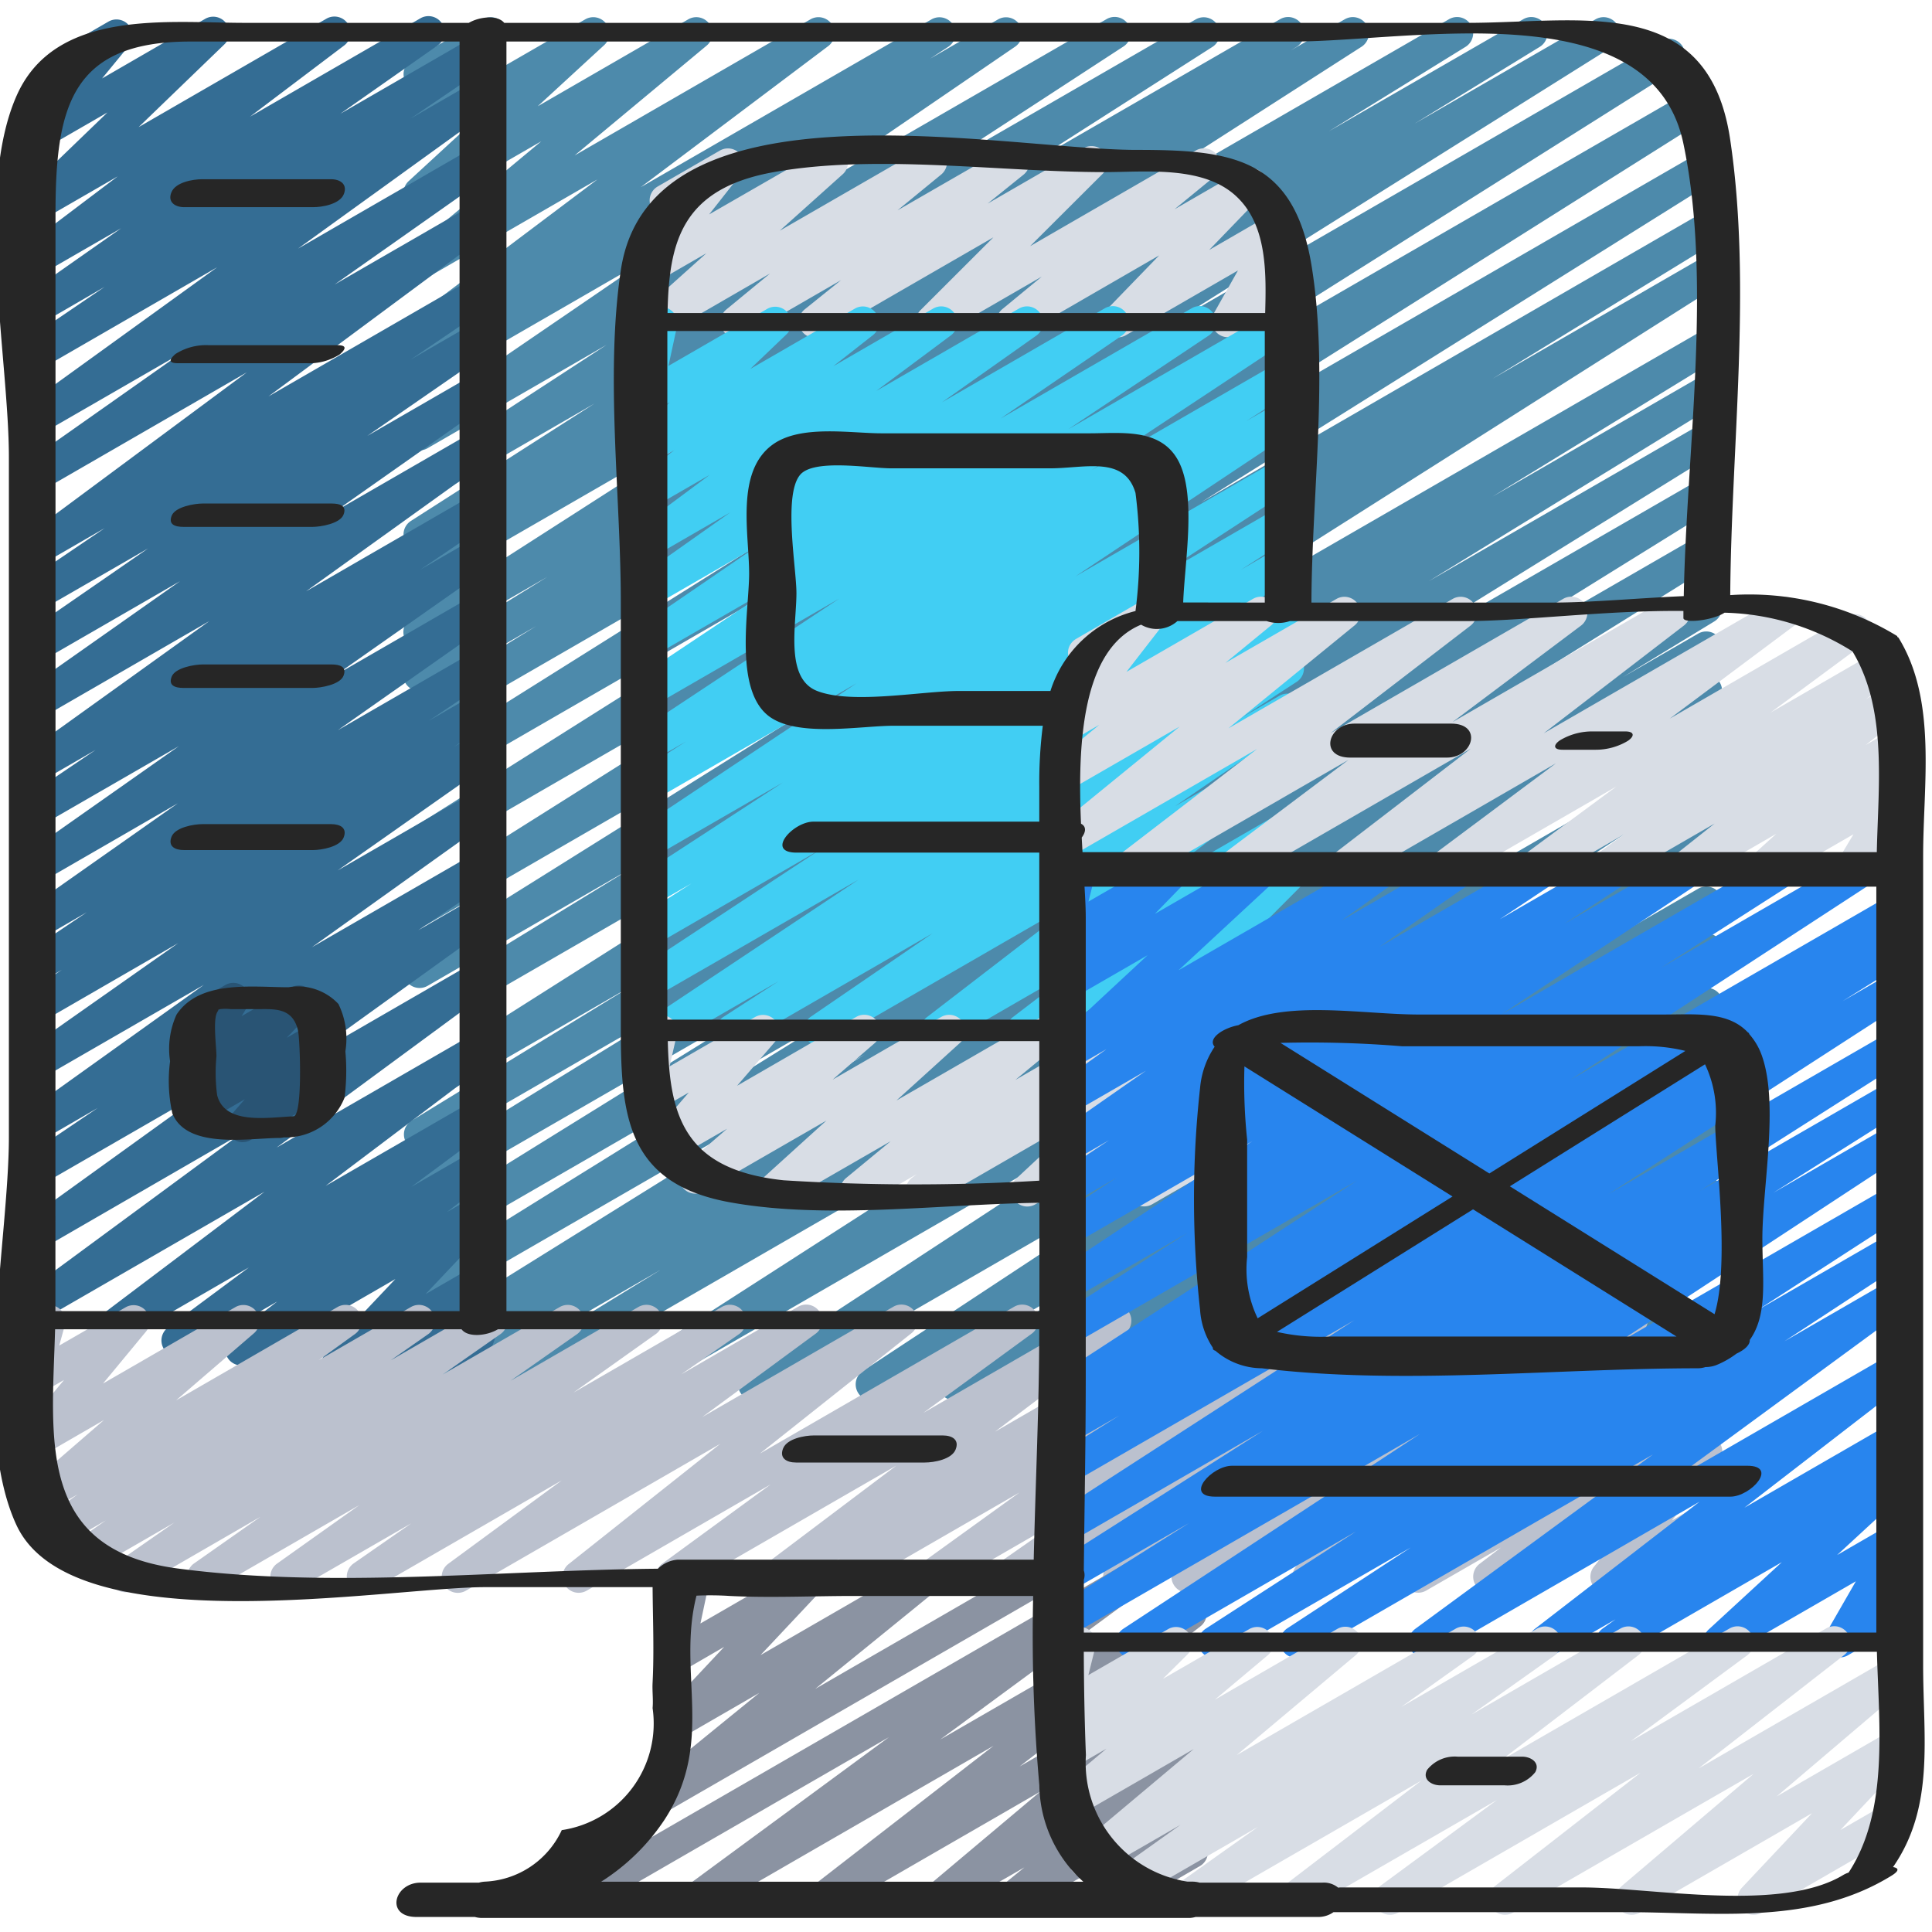<svg id="Outer_Lines" data-name="Outer Lines" xmlns="http://www.w3.org/2000/svg" viewBox="0 0 60 60"><defs><style>.cls-1{fill:#4d8aab;}.cls-2{fill:#346d94;}.cls-3{fill:#d8dde5;}.cls-4{fill:#41cef3;}.cls-5{fill:#bbc1ce;}.cls-6{fill:#8b93a2;}.cls-7{fill:#2885ee;}.cls-8{fill:#295474;}.cls-9{fill:#262626;}</style></defs><title>009 - Design Mobile App</title><path class="cls-1" d="M13.343,43.5a.5.5,0,0,1-.26-.927L15.93,40.84l-2.65,1.529a.5.5,0,0,1-.513-.857L26.854,32.75,13.28,40.586a.5.5,0,0,1-.513-.857L26.185,31.4l-12.9,7.451a.5.5,0,0,1-.513-.858l12.7-7.869L13.28,37.155a.5.5,0,0,1-.511-.858l8.877-5.456-8.366,4.83a.5.5,0,0,1-.51-.859l6.9-4.224L13.28,34.275a.5.5,0,0,1-.517-.854L32.357,21,13.28,32.01a.5.5,0,0,1-.51-.86l6.875-4.209L13.28,30.616a.5.5,0,0,1-.515-.857L28.7,19.79,13.28,28.7a.5.5,0,0,1-.516-.856L30.618,16.59,13.28,26.6a.5.5,0,0,1-.516-.856L29.851,14.971,13.28,24.538a.5.5,0,0,1-.515-.857l13.779-8.648L13.28,22.691a.5.5,0,0,1-.511-.858l3.881-2.388-3.37,1.946a.5.5,0,0,1-.512-.859L17,17.914,13.28,20.062a.5.5,0,0,1-.52-.854l11.068-7.1L13.28,18.194a.5.5,0,0,1-.513-.858l.425-.264a.5.5,0,0,1-.431-.894l5.7-3.645L13.28,15.525a.5.5,0,0,1-.523-.852l6.078-3.962L13.28,13.919a.5.5,0,0,1-.532-.846l7.367-5.036L13.28,11.983a.5.5,0,0,1-.522-.852l.572-.373-.05.029a.5.5,0,0,1-.551-.832l5.825-4.383L13.28,8.616a.5.5,0,0,1-.57-.817l4.1-3.411L13.28,6.425a.5.5,0,0,1-.589-.8l2.064-1.9-1.475.851a.5.5,0,0,1-.657-.723l.885-1.246-.228.131a.5.5,0,0,1-.5-.866L14.992.6a.5.5,0,0,1,.657.722l-.884,1.247L18.176.6a.5.5,0,0,1,.589.8L16.7,3.3,21.375.6a.5.5,0,0,1,.57.817l-4.1,3.411L25.17.6a.5.5,0,0,1,.551.832L19.9,5.813,28.931.6a.5.5,0,0,1,.522.852l-.566.369L31,.6a.5.5,0,0,1,.532.845L24.167,6.479,34.354.6a.5.5,0,0,1,.524.852L28.8,5.413,37.138.6a.5.5,0,0,1,.519.854l-5.7,3.642L39.747.6a.5.5,0,0,1,.514.858l-.177.109L41.76.6a.5.5,0,0,1,.52.854l-11.065,7.1L44.994.6a.5.5,0,0,1,.513.859L41.266,4.079,47.3.6a.5.5,0,0,1,.512.859L43.928,3.842,49.55.6a.5.5,0,0,1,.515.857L36.284,10.1,51.571,1.275a.5.5,0,0,1,.517.856L35,12.9,52.559,2.768a.5.5,0,0,1,.516.856L35.218,14.875l17.5-10.106a.5.5,0,0,1,.514.857L37.3,15.6,52.723,6.689a.5.5,0,0,1,.51.859l-6.877,4.211,6.368-3.676a.5.5,0,0,1,.517.855L33.646,21.364l19.08-11.016a.5.5,0,0,1,.51.859l-6.888,4.218,6.379-3.683a.5.5,0,0,1,.511.859l-8.869,5.45,8.359-4.825a.5.5,0,0,1,.513.857L40.533,21.958l12.2-7.04a.5.5,0,0,1,.513.858L39.821,24.108,52.73,16.655a.5.5,0,0,1,.514.858L39.163,26.271l13.568-7.833a.5.5,0,0,1,.51.86L50.4,21.028l2.333-1.347a.5.5,0,0,1,.512.859l-5.129,3.145,4.618-2.666a.5.5,0,0,1,.521.853L37.343,32.1l15.392-8.887a.5.5,0,0,1,.524.851L38.722,33.575l14.015-8.092a.5.5,0,0,1,.526.85L41.479,34.1l11.259-6.5a.5.5,0,0,1,.52.854L48.294,31.63l4.445-2.567a.5.5,0,0,1,.526.851l-6.5,4.292,5.977-3.452a.5.5,0,0,1,.528.85l-4.834,3.224,4.307-2.486a.5.5,0,0,1,.546.836L46.7,38.024l6.049-3.491a.5.5,0,0,1,.558.826l-4.621,3.613,4.064-2.347a.5.5,0,0,1,.564.822l-2.323,1.871L52.747,38.3a.5.5,0,0,1,.638.748l-1.734,2.127,1.1-.633a.5.5,0,0,1,.735.554L53.2,42.224a.5.5,0,0,1,.049.89l-.5.289a.5.5,0,0,1-.735-.553L52.227,42l-2.433,1.4a.5.5,0,0,1-.638-.748l1.735-2.128L45.9,43.408a.5.5,0,0,1-.563-.822l2.322-1.872-4.67,2.7a.5.5,0,0,1-.557-.826l4.624-3.614-7.7,4.443a.5.5,0,0,1-.669-.159.5.5,0,0,1,.123-.676l6.591-4.847L35.56,43.416a.5.5,0,0,1-.528-.849l4.833-3.224-7.058,4.075a.5.5,0,0,1-.526-.85l6.5-4.291L29.873,43.42a.5.5,0,0,1-.519-.854l4.966-3.179-6.989,4.035a.5.5,0,0,1-.525-.851l11.785-7.765L23.66,43.425a.5.5,0,0,1-.523-.851l14.537-9.509L19.725,43.428a.5.5,0,0,1-.521-.854L35.112,32.347l-19.2,11.084a.5.5,0,0,1-.512-.859l5.125-3.142-6.934,4A.494.494,0,0,1,13.343,43.5Z"/><path class="cls-2" d="M14.365,43.38a.5.5,0,0,1-.469-.67l.171-.477-1.395.806a.5.5,0,0,1-.622-.767l.48-.535-1.785,1.031a.5.5,0,0,1-.613-.777l2.148-2.27L7.737,42.343a.5.5,0,0,1-.553-.829L8.61,40.42,5.761,42.064a.5.5,0,0,1-.548-.834L7.73,39.361l-4.15,2.4a.5.5,0,0,1-.551-.832L8.215,37.01l-6.935,4a.5.5,0,0,1-.546-.835l6.7-4.933L1.28,38.8a.5.5,0,0,1-.542-.838l5.906-4.255L1.28,36.8a.5.5,0,0,1-.53-.847l2.285-1.545L1.28,35.425a.5.5,0,0,1-.541-.839l5.592-4L1.28,33.5a.5.5,0,0,1-.537-.842l4.792-3.369L1.28,31.748A.5.5,0,0,1,.753,30.9L1.92,30.12l-.64.37a.5.5,0,0,1-.529-.848l1.942-1.309L1.28,29.15a.5.5,0,0,1-.537-.842l4.78-3.361L1.279,27.4a.5.5,0,0,1-.538-.842l4.812-3.384L1.279,25.639a.5.5,0,0,1-.53-.848l2.218-1.5-1.688.975a.5.5,0,0,1-.542-.84L6.5,19.289,1.279,22.305a.5.5,0,0,1-.538-.842L5.59,18.05,1.279,20.539a.5.5,0,0,1-.534-.845L4.6,17.032,1.279,18.946a.5.5,0,0,1-.53-.847l2.506-1.7L1.279,17.541a.5.5,0,0,1-.548-.835l6.934-5.142L1.279,15.251a.5.5,0,0,1-.538-.841l4.871-3.431-4.333,2.5a.5.5,0,0,1-.543-.838L6.745,8.3,1.279,11.457a.5.5,0,0,1-.53-.848l2.5-1.7L1.279,10.051a.5.5,0,0,1-.537-.842L3.763,7.088,1.279,8.522A.5.5,0,0,1,.728,7.69L3.655,5.477,1.279,6.849a.5.5,0,0,1-.6-.793L3.337,3.492,1.279,4.68a.5.5,0,0,1-.635-.751l.992-1.206a.5.5,0,0,1-.208-.931L3.361.675A.5.5,0,0,1,4,1.426l-.83,1.01L6.363.59a.5.5,0,0,1,.6.793L4.306,3.947,10.138.58a.5.5,0,0,1,.551.832L7.763,3.624,13.051.571a.5.5,0,0,1,.537.843L10.565,3.535l4.156-2.4a.5.5,0,0,1,.53.847l-2.5,1.7,1.972-1.139a.5.5,0,0,1,.543.838L9.255,7.721l5.469-3.157a.5.5,0,0,1,.538.842L10.393,8.835l4.332-2.5a.5.5,0,0,1,.547.835L8.338,12.311l6.389-3.689a.5.5,0,0,1,.53.847l-2.506,1.7,1.977-1.142a.5.5,0,0,1,.534.845l-3.855,2.665,3.322-1.918a.5.5,0,0,1,.539.842L10.424,15.87l4.306-2.486a.5.5,0,0,1,.542.839L9.505,18.364l5.227-3.018a.5.5,0,0,1,.531.848l-2.214,1.5,1.684-.973a.5.5,0,0,1,.538.843L10.46,20.943l4.274-2.468a.5.5,0,0,1,.537.842l-4.778,3.359,4.243-2.45a.5.5,0,0,1,.53.848l-1.944,1.308,1.415-.817a.5.5,0,0,1,.528.85l-1.168.779.641-.37a.5.5,0,0,1,.537.842l-4.789,3.367,4.253-2.455a.5.5,0,0,1,.541.839l-5.594,4L14.741,26.5a.5.5,0,0,1,.53.847L12.99,28.889l1.752-1.012a.5.5,0,0,1,.542.839L9.378,32.97l5.366-3.1a.5.5,0,0,1,.546.836l-6.7,4.932,6.157-3.555a.5.5,0,0,1,.551.832l-5.186,3.914,4.636-2.676a.5.5,0,0,1,.548.834l-2.522,1.872,1.976-1.139a.5.5,0,0,1,.554.829l-1.427,1.094.874-.5a.5.5,0,0,1,.613.776l-2.148,2.271,1.537-.887a.5.5,0,0,1,.622.766l-.511.569a.507.507,0,0,1,.461.1.5.5,0,0,1,.149.554l-.276.764a.49.49,0,0,1,.24.211.5.5,0,0,1-.183.682l-.639.37A.509.509,0,0,1,14.365,43.38Z"/><path class="cls-3" d="M20.307,10.5a.5.5,0,0,1-.334-.873l1.965-1.763-1.659.958a.5.5,0,0,1-.642-.742L20.7,6.724a.52.52,0,0,1-.458-.249.5.5,0,0,1,.183-.683l1.933-1.117A.5.5,0,0,1,23,5.417l-.976,1.241L25.6,4.6a.5.5,0,0,1,.584.8L24.216,7.165,28.664,4.6a.5.5,0,0,1,.567.819L27.874,6.532,31.227,4.6a.5.5,0,0,1,.563.822l-1.117.9L33.655,4.6a.5.5,0,0,1,.6.787L31.991,7.645l5.145-2.971a.5.5,0,0,1,.567.82L36.475,6.5l2.109-1.218a.5.5,0,0,1,.609.781l-1.641,1.7,1.977-1.142a.5.5,0,0,1,.686.679l-.747,1.324.265-.153a.5.5,0,0,1,.5.866l-1.848,1.068a.5.5,0,0,1-.686-.679L38.446,8.4l-3.479,2.009a.5.5,0,0,1-.61-.781L36,7.931l-4.3,2.485a.5.5,0,0,1-.567-.82L32.354,8.59l-3.168,1.83a.5.5,0,0,1-.6-.787L30.85,7.371l-5.289,3.054A.5.5,0,0,1,25,9.6l1.12-.9-2.992,1.728a.5.5,0,0,1-.567-.82l1.355-1.115-3.356,1.939A.5.5,0,0,1,20.307,10.5Z"/><path class="cls-4" d="M20.534,32.5a.5.5,0,0,1-.277-.916l6.406-4.266L20.28,31a.5.5,0,0,1-.525-.851l5.714-3.761-5.189,3a.5.5,0,0,1-.519-.854l1.716-1.1-1.2.691a.5.5,0,0,1-.523-.853L24.315,24.3l-4.035,2.33a.5.5,0,0,1-.527-.849L26.6,21.221l-6.322,3.65a.5.5,0,0,1-.519-.854l1.545-.989-1.026.592a.5.5,0,0,1-.526-.85l6.312-4.18L20.28,21.931a.5.5,0,0,1-.527-.849l4.366-2.912L20.28,20.386a.5.5,0,0,1-.532-.845l3.767-2.579L20.28,18.83a.5.5,0,0,1-.538-.842l2.938-2.075L20.28,17.3a.5.5,0,0,1-.549-.834l2.313-1.721L20.28,15.761a.5.5,0,0,1-.558-.826l1.224-.961-.666.384a.5.5,0,0,1-.6-.792L20.8,12.491l-.516.3a.5.5,0,0,1-.739-.538l.315-1.462a.5.5,0,0,1-.076-.9l.5-.29a.5.5,0,0,1,.74.539l-.264,1.223,3.06-1.767a.5.5,0,0,1,.6.792L23.3,11.459l3.243-1.872a.5.5,0,0,1,.559.827l-1.223.959,3.1-1.79a.5.5,0,0,1,.549.834L27.215,12.14,31.65,9.579a.5.5,0,0,1,.538.841l-2.934,2.074,5.055-2.919a.5.5,0,0,1,.532.846L31.072,13l5.941-3.429a.5.5,0,0,1,.527.849l-4.361,2.909,6.515-3.762a.5.5,0,0,1,.527.85L33.9,14.6l5.821-3.361a.5.5,0,0,1,.519.854l-1.538.985,1.02-.589a.5.5,0,0,1,.527.85L33.4,17.9l6.331-3.655a.5.5,0,0,1,.523.852L35.7,18.069l4.034-2.329a.5.5,0,0,1,.519.854L38.53,17.7,39.73,17a.5.5,0,0,1,.526.851l-5.711,3.759,5.187-2.995a.5.5,0,0,1,.528.849l-6.408,4.267,5.882-3.4a.5.5,0,0,1,.524.852l-1.692,1.1,1.17-.676a.5.5,0,0,1,.533.845l-3.777,2.586,3.246-1.874a.5.5,0,0,1,.555.829l-4.9,3.773,4.352-2.513a.5.5,0,0,1,.554.83l-2.08,1.591,1.528-.883a.5.5,0,0,1,.6.786l-2.066,2.073,1.464-.845a.5.5,0,0,1,.684.681l-.643,1.122a.5.5,0,0,1,.462.885l-1.566.9A.5.5,0,0,1,38,31.724l.641-1.118-3.125,1.8a.5.5,0,0,1-.605-.785l2.066-2.073-4.959,2.863a.5.5,0,0,1-.554-.83l2.081-1.591-4.2,2.425a.5.5,0,0,1-.555-.829l4.9-3.772-7.979,4.607a.5.5,0,0,1-.532-.845l3.782-2.59-5.957,3.439a.5.5,0,0,1-.524-.852l1.7-1.1-3.394,1.959A.494.494,0,0,1,20.534,32.5Z"/><path class="cls-3" d="M28.629,37.471a.5.5,0,0,1-.3-.9l.139-.105-1.622.936a.5.5,0,0,1-.569-.818l1.384-1.142L24.264,37.4a.5.5,0,0,1-.585-.8l1.986-1.8-3.815,2.2a.5.5,0,0,1-.579-.811l1.31-1.136-1.747,1.008a.5.5,0,0,1-.629-.758l1.186-1.374-1.085.626a.5.5,0,0,1-.738-.543l.28-1.234a.49.49,0,0,1-.25-.216.5.5,0,0,1,.182-.682l.5-.289a.5.5,0,0,1,.738.543l-.223.983,2.652-1.531a.5.5,0,0,1,.629.759l-1.185,1.374,3.7-2.138a.5.5,0,0,1,.578.81l-1.312,1.139,3.383-1.953a.5.5,0,0,1,.585.8l-1.985,1.8,4.51-2.6a.5.5,0,0,1,.568.818l-1.384,1.142,3.4-1.964a.5.5,0,0,1,.552.831l-.138.1,1.626-.939a.5.5,0,0,1,.591.8l-2.117,1.976,4.268-2.464a.5.5,0,0,1,.612.777L38.293,34.8l1.441-.831a.5.5,0,0,1,.64.746l-.452.56a.516.516,0,0,1,.5.246.5.5,0,0,1-.183.682l-2.081,1.2a.5.5,0,0,1-.64-.746l.39-.483L35.782,37.4a.5.5,0,0,1-.612-.777l2.04-2.14L32.156,37.4a.5.5,0,0,1-.591-.8l2.118-1.975-4.8,2.773A.493.493,0,0,1,28.629,37.471Z"/><path class="cls-5" d="M26.127,49.471a.5.5,0,0,1-.28-.914l.24-.163L24.338,49.4a.5.5,0,0,1-.551-.832l4.047-3.051L21.106,49.4a.5.5,0,0,1-.544-.836L23.933,46.1l-5.714,3.3a.5.5,0,0,1-.561-.824l4.71-3.736-7.9,4.56a.5.5,0,0,1-.669-.159.5.5,0,0,1,.123-.677l3.523-2.589L11.512,49.4a.5.5,0,0,1-.536-.842l1.8-1.251L9.143,49.4a.5.5,0,0,1-.54-.84l2.557-1.818L6.556,49.4a.5.5,0,0,1-.537-.841l2.07-1.454L4.15,49.382a.5.5,0,0,1-.536-.843l1.8-1.254L2.655,48.876a.5.5,0,0,1-.536-.843l1.166-.815-1.457.841a.5.5,0,0,1-.542-.838l1.127-.813L1.394,47a.5.5,0,0,1-.578-.811L3.229,44.1,1.28,45.227a.5.5,0,0,1-.634-.752l1.342-1.619-.708.409A.5.5,0,0,1,.549,42.7l.258-.932a.491.491,0,0,1-.209-.2.5.5,0,0,1,.182-.682l.5-.289a.5.5,0,0,1,.732.566l-.173.625L3.9,40.6a.5.5,0,0,1,.635.752L3.2,42.966l4.11-2.372a.5.5,0,0,1,.577.811L5.47,43.488l5.017-2.9a.5.5,0,0,1,.542.838L9.9,42.242l2.861-1.651a.5.5,0,0,1,.536.843l-1.162.812,2.871-1.657a.5.5,0,0,1,.536.843l-1.8,1.258,3.643-2.1a.5.5,0,0,1,.537.842l-2.065,1.449,3.972-2.293a.5.5,0,0,1,.54.84l-2.561,1.821,4.611-2.662a.5.5,0,0,1,.536.843l-1.8,1.252,3.631-2.1a.5.5,0,0,1,.546.836l-3.523,2.59,5.937-3.428a.5.5,0,0,1,.561.824L23.6,45.142l7.9-4.562a.5.5,0,0,1,.545.836l-3.37,2.462,5.716-3.3a.5.5,0,0,1,.55.832L30.9,44.463l6.732-3.887a.5.5,0,0,1,.53.847l-.241.163,1.752-1.011a.5.5,0,0,1,.543.838l-3.065,2.213,5.288-3.053a.5.5,0,0,1,.536.843L41.1,42.723l3.724-2.151a.5.5,0,0,1,.556.828l-4.411,3.406,7.337-4.236a.5.5,0,0,1,.531.846l-.639.436,2.224-1.284a.5.5,0,0,1,.56.825l-4.736,3.759,6.478-3.738a.5.5,0,0,1,.561.823L49.573,45.2l3.157-1.822a.5.5,0,0,1,.555.829l-.668.512.118-.068a.5.5,0,0,1,.642.745L51.923,47.22l.82-.474a.5.5,0,0,1,.718.609l-.285.754a.5.5,0,0,1,.072.9l-.682.393a.5.5,0,0,1-.717-.609l.181-.48L50.142,49.4a.5.5,0,0,1-.642-.744l1.455-1.829L46.5,49.4a.5.5,0,0,1-.555-.829l.668-.511L44.286,49.4a.5.5,0,0,1-.561-.823l3.711-2.958L40.885,49.4a.5.5,0,0,1-.561-.824l4.735-3.759L37.119,49.4a.5.5,0,0,1-.531-.845l.641-.438L35.006,49.4a.5.5,0,0,1-.556-.828l4.409-3.4L31.527,49.4a.5.5,0,0,1-.536-.842l1.87-1.306L29.14,49.4a.5.5,0,0,1-.543-.838l3.065-2.212L26.377,49.4A.5.5,0,0,1,26.127,49.471Z"/><path class="cls-6" d="M15.872,59.47a.5.5,0,0,1-.249-.934l.2-.112a.488.488,0,0,1,.28-.066l1.7.1L34.929,48.57a.5.5,0,0,1,.546.835L29.2,54.022l7.526-4.343a.5.5,0,0,1,.556.828l-5.616,4.352,5.066-2.924a.5.5,0,0,1,.572.815l-3.5,2.944L36.736,54a.5.5,0,0,1,.566.82l-.721.587.159-.092a.5.5,0,0,1,.626.1.5.5,0,0,1,.021.634l-.943,1.223.3-.173a.5.5,0,1,1,.5.865L34.759,59.4a.5.5,0,0,1-.626-.1.5.5,0,0,1-.021-.634l.942-1.223-3.4,1.96a.5.5,0,0,1-.565-.82l.724-.59L29.375,59.4a.5.5,0,0,1-.571-.815l3.5-2.943L25.794,59.4a.5.5,0,0,1-.557-.828l5.617-4.353L21.879,59.4a.5.5,0,0,1-.546-.835l6.273-4.615-9.44,5.45a.469.469,0,0,1-.28.067l-1.7-.1-.066.038A.5.5,0,0,1,15.872,59.47Z"/><path class="cls-6" d="M20.151,56.51a.5.5,0,0,1-.315-.888l3.742-3.046L21.2,53.951a.5.5,0,0,1-.615-.774l1.906-2.033-1.207.7a.5.5,0,0,1-.739-.536l.319-1.515a.491.491,0,0,1-.262-.221.5.5,0,0,1,.182-.682l.5-.289a.5.5,0,0,1,.74.536l-.271,1.281,3.161-1.824a.5.5,0,0,1,.615.774L23.62,51.4,28.5,48.583a.5.5,0,0,1,.566.82L25.32,52.448l6.707-3.872a.5.5,0,1,1,.5.865l-12.126,7A.493.493,0,0,1,20.151,56.51Z"/><path class="cls-3" d="M34.992,27.5a.5.5,0,0,1-.3-.9l4.348-3.34L33.28,26.584a.5.5,0,0,1-.566-.82l3.922-3.2L33.279,24.5a.5.5,0,0,1-.567-.819l1.428-1.172-.861.5a.5.5,0,0,1-.645-.739l1.173-1.514a.5.5,0,0,1-.39-.913l2.071-1.2a.5.5,0,0,1,.646.739l-1.151,1.484,3.933-2.27a.5.5,0,0,1,.567.819l-1.427,1.172L41.505,18.6a.5.5,0,0,1,.566.82l-3.922,3.2L45.114,18.6a.5.5,0,0,1,.555.829l-4.348,3.341,7.222-4.17a.5.5,0,0,1,.551.833l-3.986,2.993L51.736,18.6a.5.5,0,0,1,.555.83l-4.349,3.343L55.169,18.6a.5.5,0,0,1,.549.834l-3.861,2.883,5.5-3.178a.5.5,0,0,1,.547.835l-2.916,2.155,3.35-1.934a.5.5,0,0,1,.543.838l-.936.679.716-.414a.5.5,0,0,1,.561.825l-1.28,1.013.781-.45a.5.5,0,0,1,.585.8l-.79.716.213-.123a.5.5,0,0,1,.679.69l-.513.856a.5.5,0,0,1,.344.924l-1.483.857a.5.5,0,0,1-.679-.69l.482-.807-2.6,1.5a.5.5,0,0,1-.586-.8l.79-.715-2.636,1.522a.5.5,0,0,1-.56-.826l1.28-1.014-3.191,1.843a.5.5,0,0,1-.543-.838l.934-.677-2.628,1.518a.5.5,0,0,1-.547-.835L50.2,24.425l-5.187,2.994a.5.5,0,0,1-.549-.834l3.858-2.88-6.44,3.718a.5.5,0,0,1-.555-.829l4.349-3.343-7.234,4.176a.5.5,0,0,1-.55-.833L41.877,23.6l-6.635,3.831A.5.5,0,0,1,34.992,27.5Z"/><path class="cls-7" d="M35.161,51.5a.5.5,0,0,1-.274-.918L44.1,44.531,33.28,50.778a.5.5,0,0,1-.516-.855L36.929,47.3,33.28,49.4a.5.5,0,0,1-.518-.854l6.464-4.115L33.28,47.866a.5.5,0,0,1-.521-.852L42.06,41l-8.78,5.068a.5.5,0,0,1-.515-.856l2-1.254-1.489.859a.5.5,0,0,1-.514-.857l.556-.346-.042.024a.5.5,0,0,1-.523-.852l9.4-6.127L33.28,41.781a.5.5,0,0,1-.519-.853l4.117-2.638-3.6,2.077a.5.5,0,0,1-.526-.849l6.144-4.08L33.28,38.682a.5.5,0,0,1-.523-.852l1.932-1.262-1.409.814a.5.5,0,0,1-.526-.849l1.692-1.125-1.166.673a.5.5,0,0,1-.536-.843l2.845-1.986L33.28,34.584a.5.5,0,0,1-.541-.839l1.629-1.166-1.088.628a.5.5,0,0,1-.591-.8l2.952-2.743L33.28,31.027a.5.5,0,0,1-.609-.78l.971-1-.362.209a.5.5,0,0,1-.734-.555l.281-1.12a.492.492,0,0,1-.229-.207.5.5,0,0,1,.182-.683l.5-.29a.5.5,0,0,1,.735.555l-.212.843,2.426-1.4a.5.5,0,0,1,.61.781l-.972,1,3.1-1.788a.5.5,0,0,1,.591.8L36.6,30.133l6.145-3.548a.5.5,0,0,1,.541.84L41.66,28.592l3.481-2.009a.5.5,0,0,1,.536.843l-2.843,1.985,4.9-2.831a.5.5,0,0,1,.527.849l-1.685,1.12,3.414-1.972a.5.5,0,0,1,.524.852l-1.931,1.26,3.663-2.115a.5.5,0,0,1,.526.85l-6.151,4.084,8.552-4.937a.5.5,0,0,1,.519.854l-4.115,2.636,6.049-3.493a.5.5,0,0,1,.523.852l-9.4,6.127,9.965-5.754a.5.5,0,0,1,.514.858L58.678,29l.045-.026a.5.5,0,0,1,.515.857l-2.016,1.261,1.5-.868a.5.5,0,0,1,.521.853l-9.293,6.01,8.774-5.065a.5.5,0,0,1,.518.854l-6.466,4.116,5.95-3.434a.5.5,0,0,1,.516.855L55.077,37.04l3.653-2.109a.5.5,0,0,1,.525.85l-9.217,6.05,8.694-5.019a.5.5,0,0,1,.522.852L54.6,40.676l4.136-2.388a.5.5,0,0,1,.524.851l-3.841,2.515,3.319-1.916a.5.5,0,0,1,.546.836L51.9,45.989l6.837-3.947a.5.5,0,0,1,.556.828l-5.119,3.953,4.566-2.635a.5.5,0,0,1,.54.839l-.46.328a.5.5,0,0,1,.51.838l-2.276,2.1,1.69-.976A.5.5,0,0,1,59.43,48L58.5,49.61l.248-.143a.5.5,0,1,1,.5.867l-1.857,1.071a.5.5,0,0,1-.684-.682l.928-1.614-3.985,2.3a.5.5,0,0,1-.589-.8l2.275-2.094-5.023,2.9a.5.5,0,0,1-.54-.84l.4-.286-1.954,1.128a.5.5,0,0,1-.556-.828l5.118-3.952L44.5,51.42a.5.5,0,0,1-.546-.836l7.38-5.415L40.495,51.424a.5.5,0,0,1-.523-.851l3.84-2.514-5.835,3.368a.5.5,0,0,1-.522-.853l4.662-3.015L35.411,51.43A.494.494,0,0,1,35.161,51.5Z"/><path class="cls-3" d="M36.786,59.471a.5.5,0,0,1-.29-.908l2.568-1.825L34.973,59.1a.5.5,0,0,1-.54-.84l2.229-1.589-2.718,1.568a.5.5,0,0,1-.571-.815l3.7-3.106L33.293,56.5a.5.5,0,0,1-.571-.815l1.641-1.379-1.083.625a.5.5,0,0,1-.6-.788l.766-.761-.164.094a.5.5,0,0,1-.735-.552l.285-1.151a.481.481,0,0,1-.232-.208.5.5,0,0,1,.182-.682l.5-.289a.5.5,0,0,1,.736.552l-.218.876,2.481-1.431a.5.5,0,0,1,.6.787l-.767.761L38.8,50.591a.5.5,0,0,1,.571.815l-1.641,1.378,3.806-2.2a.5.5,0,0,1,.571.815l-3.7,3.107,6.8-3.926a.5.5,0,0,1,.54.84l-2.228,1.589L47.73,50.58a.5.5,0,0,1,.541.84L45.7,53.246l4.623-2.669a.5.5,0,0,1,.554.83L46.6,54.68l7.113-4.107a.5.5,0,0,1,.547.835l-3.619,2.67,6.078-3.509a.5.5,0,0,1,.557.827L52.752,54.92l5.968-3.445a.5.5,0,0,1,.574.813l-4.116,3.5,3.543-2.045a.5.5,0,0,1,.614.775l-2.18,2.315,1.482-.855a.5.5,0,0,1,.5.866L54.71,59.4a.5.5,0,0,1-.614-.775l2.179-2.315L50.921,59.4a.5.5,0,0,1-.574-.813l4.114-3.5L46.985,59.4a.5.5,0,0,1-.557-.827l4.524-3.522L43.418,59.4a.5.5,0,0,1-.547-.835L46.49,55.9l-6.071,3.5a.5.5,0,0,1-.554-.83l4.28-3.273-7.109,4.1A.493.493,0,0,1,36.786,59.471Z"/><path class="cls-8" d="M7.538,35.471a.5.5,0,0,1-.376-.829l.442-.505-1.213.7a.5.5,0,0,1-.613-.777l.745-.782-.244.141a.5.5,0,0,1-.675-.7l.352-.568a.5.5,0,0,1-.092-.908l1.128-.65a.5.5,0,0,1,.675.7l-.163.264,1.532-.886a.5.5,0,0,1,.612.778l-.746.782.818-.471a.5.5,0,0,1,.626.761l-.487.557a.5.5,0,0,1,.362.92L7.788,35.4A.49.49,0,0,1,7.538,35.471Z"/><path class="cls-9" d="M.511,47.363c1.731,3.725,11.527,1.927,14.57,1.927h5.186c.007.984.05,1.983,0,2.963-.015.262.024.531,0,.793a3.348,3.348,0,0,1-2.821,3.79,2.764,2.764,0,0,1-2.388,1.6.832.832,0,0,0-.184.031H13.064c-.829,0-1.111,1.066-.128,1.066h1.81a.893.893,0,0,0,.2.031h22a.832.832,0,0,0,.184-.031h3.807a.809.809,0,0,0,.475-.149h9.058c2.852,0,5.75.419,8.268-1.13.261-.16.226-.241.052-.271,1.3-1.873.935-4.023.935-6.24V26.567c0-2.221.438-4.808-.764-6.761-.007-.013-.027-.017-.038-.027s.005-.017,0-.023a8.805,8.805,0,0,0-5.189-1.274c.03-4.6.677-9.651-.006-14.176S49.1.71,45.559.71h-29.9c-.2-.247-.756-.2-1.1,0H7.606C5.218.71,1.724.262.521,2.961-.795,5.914.276,11.132.276,14.205v21.1C.276,38.534-.916,44.291.511,47.363Zm5,1.347c-4.4-.584-3.893-4.051-3.8-7.429H14.334c.192.263.782.21,1.13,0H32.275c0,2.344-.117,4.751-.172,7.155H21.055a.977.977,0,0,0-.622.282C15.576,48.758,10.3,49.346,5.51,48.71Zm31.234-30c.046-1.263.424-3.342-.157-4.41-.551-1.015-1.775-.843-2.752-.843H27.381c-.963,0-2.5-.273-3.368.338-1.185.837-.748,2.782-.748,4.019,0,1.133-.5,3.688.674,4.471.915.609,2.813.254,3.816.254h4.63a13.964,13.964,0,0,0-.109,1.9v1.078H25.263c-.635,0-1.5.962-.526.962h7.539v5.186H20.725V10.98c0-.239,0-.472,0-.7H39.279c0,.07,0,.144,0,.211v8.223ZM58.276,50.7H33.659c0-.546,0-1.091,0-1.637a.477.477,0,0,0,0-.292c.02-2,.06-4.007.06-6V28.492c0-.265-.016-.592-.038-.956h24.59V50.7ZM32.622,21.459H29.778c-1.152,0-3.31.423-4.4,0-1.011-.393-.644-2.058-.644-3.041,0-.77-.417-3.047.116-3.674.431-.506,2.157-.2,2.82-.2h4.948c1.071,0,2.306-.4,2.646.766a14.275,14.275,0,0,1,0,3.666A3.714,3.714,0,0,0,32.622,21.459ZM39.291,9.722H20.731c.045-2.174.413-3.86,3.3-4.377,3.2-.572,7.023,0,10.28,0,1.294,0,3.114-.215,4.133.8C39.347,7.036,39.326,8.476,39.291,9.722ZM32.276,32.333v4.334a65.057,65.057,0,0,1-7.937-.012c-3.078-.324-3.545-1.982-3.6-4.322ZM20.63,56.524c1.588-2.427.39-4.568,1-6.969a9.09,9.09,0,0,1,1.032.009c1.278.063,2.576,0,3.855,0h5.569a52.942,52.942,0,0,0,.191,5.875,4.1,4.1,0,0,0,1.367,3H18.668A6.589,6.589,0,0,0,20.63,56.524Zm28.5,2.092h-7.5a.511.511,0,0,0-.072.007.7.7,0,0,0-.493-.156h-3.81a.893.893,0,0,0-.2-.031H36.88a3.731,3.731,0,0,1-3.156-3.931c-.043-1.067-.061-2.136-.066-3.207H58.289c.062,2.3.375,4.942-.879,6.857a.824.824,0,0,0-.147.063C55.324,59.41,51.342,58.616,49.129,58.616Zm8.4-38.387c1.088,1.8.8,4.147.756,6.235H33.619c-.009-.149-.017-.3-.025-.453.13-.172.149-.342-.022-.43-.108-2.482.026-5.421,1.866-6.181a.959.959,0,0,0,1.128-.112h2.77a1.131,1.131,0,0,0,.722,0h5.47c1.8,0,4.346-.339,6.752-.314,0,.072,0,.149,0,.22,0,.172.9.08,1.277-.166A7.788,7.788,0,0,1,57.529,20.229ZM52.276,4.444c.909,4.3.095,9.583.015,14.069-1.452.063-2.871.2-4.063.2h-7.5c.01-3.373.546-7.17,0-10.485C40.171,4.872,38.2,4.655,35.3,4.655c-4.168,0-15.112-2.354-16.02,3.737-.489,3.279,0,7.016,0,10.316V31.982c0,2.754.241,4.8,3.425,5.363,2.993.533,6.487.052,9.575.008v3.366H15.728V1.29H40.175C43.8,1.29,51.274-.284,52.276,4.444ZM1.724,22.809V6.645c0-3.331.489-5.355,4.186-5.355h8.362V40.719H1.721c0-.071,0-.143,0-.214Z"/><path class="cls-9" d="M5.354,34.583c.463,1.124,2.394.757,3.345.757a.727.727,0,0,0,.115-.017c.025,0,.039,0,.066,0A1.954,1.954,0,0,0,10.7,34.089a6.663,6.663,0,0,0,.026-1.44,2.448,2.448,0,0,0-.216-1.47,1.723,1.723,0,0,0-1.55-.519c-1.112,0-2.762-.236-3.478.85a2.57,2.57,0,0,0-.2,1.449A4.631,4.631,0,0,0,5.354,34.583Zm1.4-3.164c.035-.049.025-.057.015-.057a.439.439,0,0,0,.062-.022,1.424,1.424,0,0,1,.339,0h.762c.578,0,1.144-.068,1.321.653.064.261.151,2.588-.126,2.674-.81.036-2.154.277-2.384-.66a5.3,5.3,0,0,1-.021-1.2C6.724,32.526,6.6,31.638,6.756,31.419Z"/><path class="cls-9" d="M24.721,45.42h4c.281,0,.83-.095.955-.4s-.1-.441-.4-.441h-4c-.281,0-.83.095-.955.4S24.427,45.42,24.721,45.42Z"/><path class="cls-9" d="M47.273,54.555h-2a1.094,1.094,0,0,0-.953.41c-.156.293.133.48.407.48h2a1.094,1.094,0,0,0,.953-.41C47.836,54.742,47.547,54.555,47.273,54.555Z"/><path class="cls-9" d="M45.065,22.472h-3c-.825,0-1.114,1.056-.13,1.056h3C45.76,23.528,46.049,22.472,45.065,22.472Z"/><path class="cls-9" d="M50.473,22.715h-1a1.94,1.94,0,0,0-1.025.275c-.21.141-.219.294.079.294h1a1.939,1.939,0,0,0,1.025-.274C50.762,22.869,50.771,22.715,50.473,22.715Z"/><path class="cls-9" d="M54.724,32.806a2.017,2.017,0,0,0-.4-.692.068.068,0,0,0-.044-.054c-.625-.658-1.6-.553-2.646-.553H44.066c-1.748,0-4.168-.471-5.607.331-.463.086-.968.408-.737.669a2.709,2.709,0,0,0-.453,1.283,31.437,31.437,0,0,0,0,6.884,2.412,2.412,0,0,0,.4,1.186c-.014.041.018.07.077.089a2.229,2.229,0,0,0,1.442.544c4.379.532,9.135,0,13.553,0a.81.81,0,0,0,.225-.038.929.929,0,0,0,.346-.065,2.765,2.765,0,0,0,.618-.353c.244-.112.422-.269.41-.423.57-.8.392-1.912.392-3.137C54.731,36.888,55.246,34.312,54.724,32.806ZM46.89,36.842l6.061-3.789a3.507,3.507,0,0,1,.318,1.9c0,.908.46,4.273-.022,5.861Zm-3.344-4.349h7.348a5.21,5.21,0,0,1,1.447.144l-6.088,3.806-6.487-4.055A34.982,34.982,0,0,1,43.546,32.493Zm-4.488,8.448a3.5,3.5,0,0,1-.327-1.9V35.392a16.9,16.9,0,0,1-.084-2.274l6.463,4.04Zm2.271.566a6.133,6.133,0,0,1-1.671-.144l6.089-3.806q3.16,1.974,6.319,3.95Z"/><path class="cls-9" d="M54.263,45.52h-16c-.634,0-1.5.96-.526.96h16C54.371,46.48,55.24,45.52,54.263,45.52Z"/><path class="cls-9" d="M5.724,6.434h4c.287,0,.828-.093.954-.405.119-.3-.1-.463-.4-.463h-4c-.287,0-.828.093-.954.405C5.2,6.267,5.424,6.434,5.724,6.434Z"/><path class="cls-9" d="M10.474,10.72h-4a1.762,1.762,0,0,0-1.025.274c-.174.152-.249.286.077.286h4a1.762,1.762,0,0,0,1.025-.274C10.725,10.854,10.8,10.72,10.474,10.72Z"/><path class="cls-9" d="M5.705,16.363h4c.251,0,.851-.1.962-.376s-.1-.35-.372-.35h-4c-.251,0-.851.1-.962.376S5.429,16.363,5.705,16.363Z"/><path class="cls-9" d="M5.706,21.365h4c.251,0,.85-.1.961-.376s-.1-.354-.373-.354h-4c-.251,0-.85.1-.961.376S5.429,21.365,5.706,21.365Z"/><path class="cls-9" d="M5.716,26.4h4c.267,0,.843-.1.957-.392s-.1-.414-.389-.414h-4c-.267,0-.843.1-.957.392S5.422,26.4,5.716,26.4Z"/></svg>